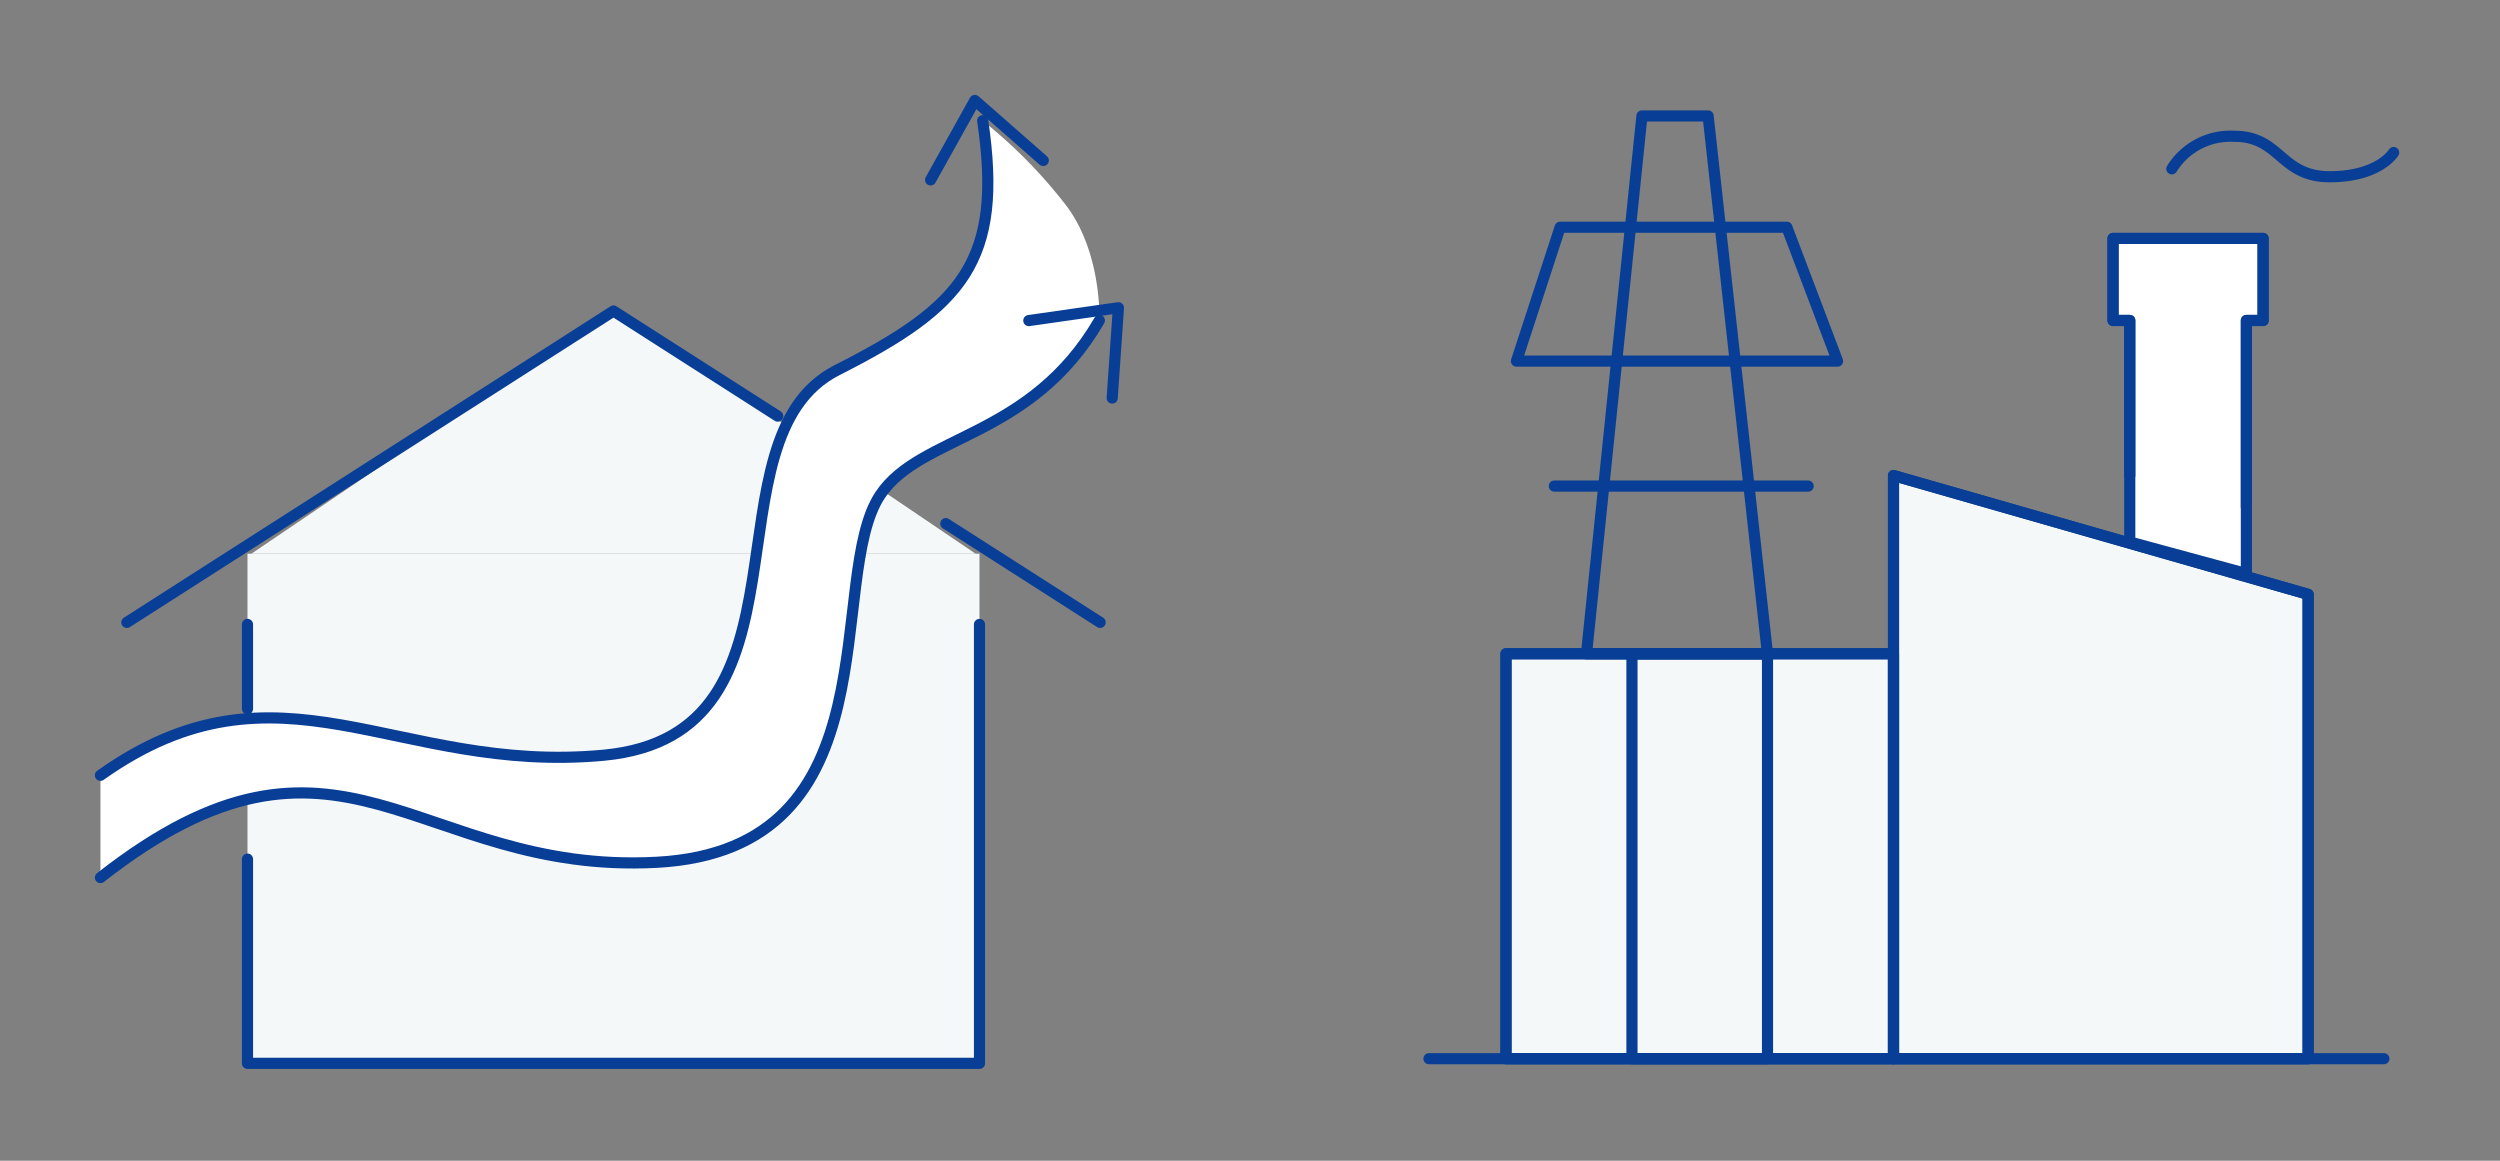 <svg xmlns="http://www.w3.org/2000/svg" width="224" height="104" viewBox="0 0 224 104">
  <rect x="0" y="0" width="224" height="104" fill="#808080" stroke="none"/>
  <g id="rad-icon02" transform="translate(-800 -1097)">
    <rect id="長方形_6846" data-name="長方形 6846" width="224" height="104" transform="translate(800 1097)" fill="none"/>
    <g id="グループ_32218" data-name="グループ 32218" transform="translate(-326.918 -178.307)">
      <rect id="長方形_10423" data-name="長方形 10423" width="34.723" height="36.282" transform="translate(1261.853 1333.884)" fill="#f5f8f8" stroke="#083e96" stroke-linecap="round" stroke-linejoin="round" stroke-width="1"/>
      <path id="パス_640382" data-name="パス 640382" d="M198.726,86.777h-37.15V34.525l37.15,10.647Z" transform="translate(1135 1283.39)" fill="#f5f8f8" stroke="#083e96" stroke-linecap="round" stroke-linejoin="round" stroke-width="1"/>
      <path id="パス_640383" data-name="パス 640383" d="M193.193,43.316V20.631h1.5V13.282H181.245v7.349h1.5V40.477Z" transform="translate(1135 1283.39)" fill="#fff" stroke="#083e96" stroke-linecap="round" stroke-linejoin="round" stroke-width="1"/>
      <rect id="長方形_10424" data-name="長方形 10424" width="65.587" height="45.663" transform="translate(1149.093 1324.919)" fill="#f5f8f8"/>
      <path id="パス_640384" data-name="パス 640384" d="M46.887,19.581,14.443,41.529H79.331Z" transform="translate(1135 1283.39)" fill="#f5f8f8"/>
      <path id="パス_640385" data-name="パス 640385" d="M.918,70.547c21.481-16.835,28.211-.223,49.835-1.369S65.79,43.688,70.8,36.241c3.637-5.4,13.461-5.012,19.619-15.609,0,0,.257-5.853-2.845-10.136a44.011,44.011,0,0,0-7.609-7.765c1.862,12.6-1.8,16.656-13.031,22.34C54.763,31.229,65.79,57.722,46.028,59.583c-18.686,1.761-29.071-9.594-45.11,1.8Z" transform="translate(1135 1283.39)" fill="#fff"/>
      <line id="線_4306" data-name="線 4306" y1="7.565" transform="translate(1149.093 1331.255)" fill="none" stroke="#083e96" stroke-linecap="round" stroke-linejoin="round" stroke-width="1"/>
      <path id="パス_640386" data-name="パス 640386" d="M79.681,47.866V87.193H14.093v-18.3" transform="translate(1135 1283.39)" fill="none" stroke="#083e96" stroke-linecap="round" stroke-linejoin="round" stroke-width="1"/>
      <path id="パス_640387" data-name="パス 640387" d="M61.6,29.2,46.886,19.783l-43.6,27.9" transform="translate(1135 1283.39)" fill="none" stroke="#083e96" stroke-linecap="round" stroke-linejoin="round" stroke-width="1"/>
      <line id="線_4307" data-name="線 4307" x1="13.826" y1="8.847" transform="translate(1211.664 1322.225)" fill="none" stroke="#083e96" stroke-linecap="round" stroke-linejoin="round" stroke-width="1"/>
      <path id="パス_640388" data-name="パス 640388" d="M79.967,2.731c1.862,12.6-1.8,16.656-13.032,22.34C54.763,31.229,65.79,57.722,46.027,59.583c-18.686,1.761-29.07-9.594-45.109,1.8" transform="translate(1135 1283.39)" fill="none" stroke="#083e96" stroke-linecap="round" stroke-linejoin="round" stroke-width="1"/>
      <path id="パス_640389" data-name="パス 640389" d="M90.421,20.632C84.263,31.229,74.439,30.838,70.8,36.241c-5.012,7.447,1.575,31.792-20.049,32.938S22.4,53.712.918,70.547" transform="translate(1135 1283.39)" fill="none" stroke="#083e96" stroke-linecap="round" stroke-linejoin="round" stroke-width="1"/>
      <path id="パス_640390" data-name="パス 640390" d="M85.393,6.294,79.266.918,75.3,8.036" transform="translate(1135 1283.39)" fill="none" stroke="#083e96" stroke-linecap="round" stroke-linejoin="round" stroke-width="1"/>
      <path id="パス_640391" data-name="パス 640391" d="M91.571,27.579l.558-8.088L84.1,20.641" transform="translate(1135 1283.39)" fill="none" stroke="#083e96" stroke-linecap="round" stroke-linejoin="round" stroke-width="1"/>
      <rect id="長方形_10425" data-name="長方形 10425" width="34.723" height="36.282" transform="translate(1261.853 1333.884)" fill="none" stroke="#083e96" stroke-linecap="round" stroke-linejoin="round" stroke-width="1"/>
      <path id="パス_640392" data-name="パス 640392" d="M144.964,2.306h-5.927L134.067,50.5h16.219Z" transform="translate(1135 1283.39)" fill="none" stroke="#083e96" stroke-linecap="round" stroke-linejoin="round" stroke-width="1"/>
      <path id="パス_640393" data-name="パス 640393" d="M152.018,12.277H131.707l-3.915,11.994h28.771Z" transform="translate(1135 1283.39)" fill="none" stroke="#083e96" stroke-linecap="round" stroke-linejoin="round" stroke-width="1"/>
      <rect id="長方形_10426" data-name="長方形 10426" width="12.145" height="36.282" transform="translate(1273.142 1333.884)" fill="none" stroke="#083e96" stroke-linecap="round" stroke-linejoin="round" stroke-width="1"/>
      <path id="パス_640394" data-name="パス 640394" d="M198.726,86.777h-37.15V34.525l37.15,10.647Z" transform="translate(1135 1283.39)" fill="none" stroke="#083e96" stroke-linecap="round" stroke-linejoin="round" stroke-width="1"/>
      <line id="線_4308" data-name="線 4308" x2="85.559" transform="translate(1254.954 1370.166)" fill="none" stroke="#083e96" stroke-linecap="round" stroke-linejoin="round" stroke-width="1"/>
      <line id="線_4309" data-name="線 4309" x2="22.742" transform="translate(1266.187 1318.858)" fill="none" stroke="#083e96" stroke-linecap="round" stroke-linejoin="round" stroke-width="1"/>
      <path id="パス_640395" data-name="パス 640395" d="M186.515,7.042a6.182,6.182,0,0,1,5.614-2.912c4.137,0,4.093,3.622,8.53,3.622s5.73-2.166,5.73-2.166" transform="translate(1135 1283.39)" fill="none" stroke="#083e96" stroke-linecap="round" stroke-linejoin="round" stroke-width="1"/>
      <path id="パス_640396" data-name="パス 640396" d="M193.193,37.364V20.632h1.5v-7.35H181.245v7.35h1.5V34.525" transform="translate(1135 1283.39)" fill="none" stroke="#083e96" stroke-linecap="round" stroke-linejoin="round" stroke-width="1"/>
    </g>
  </g>
</svg>
